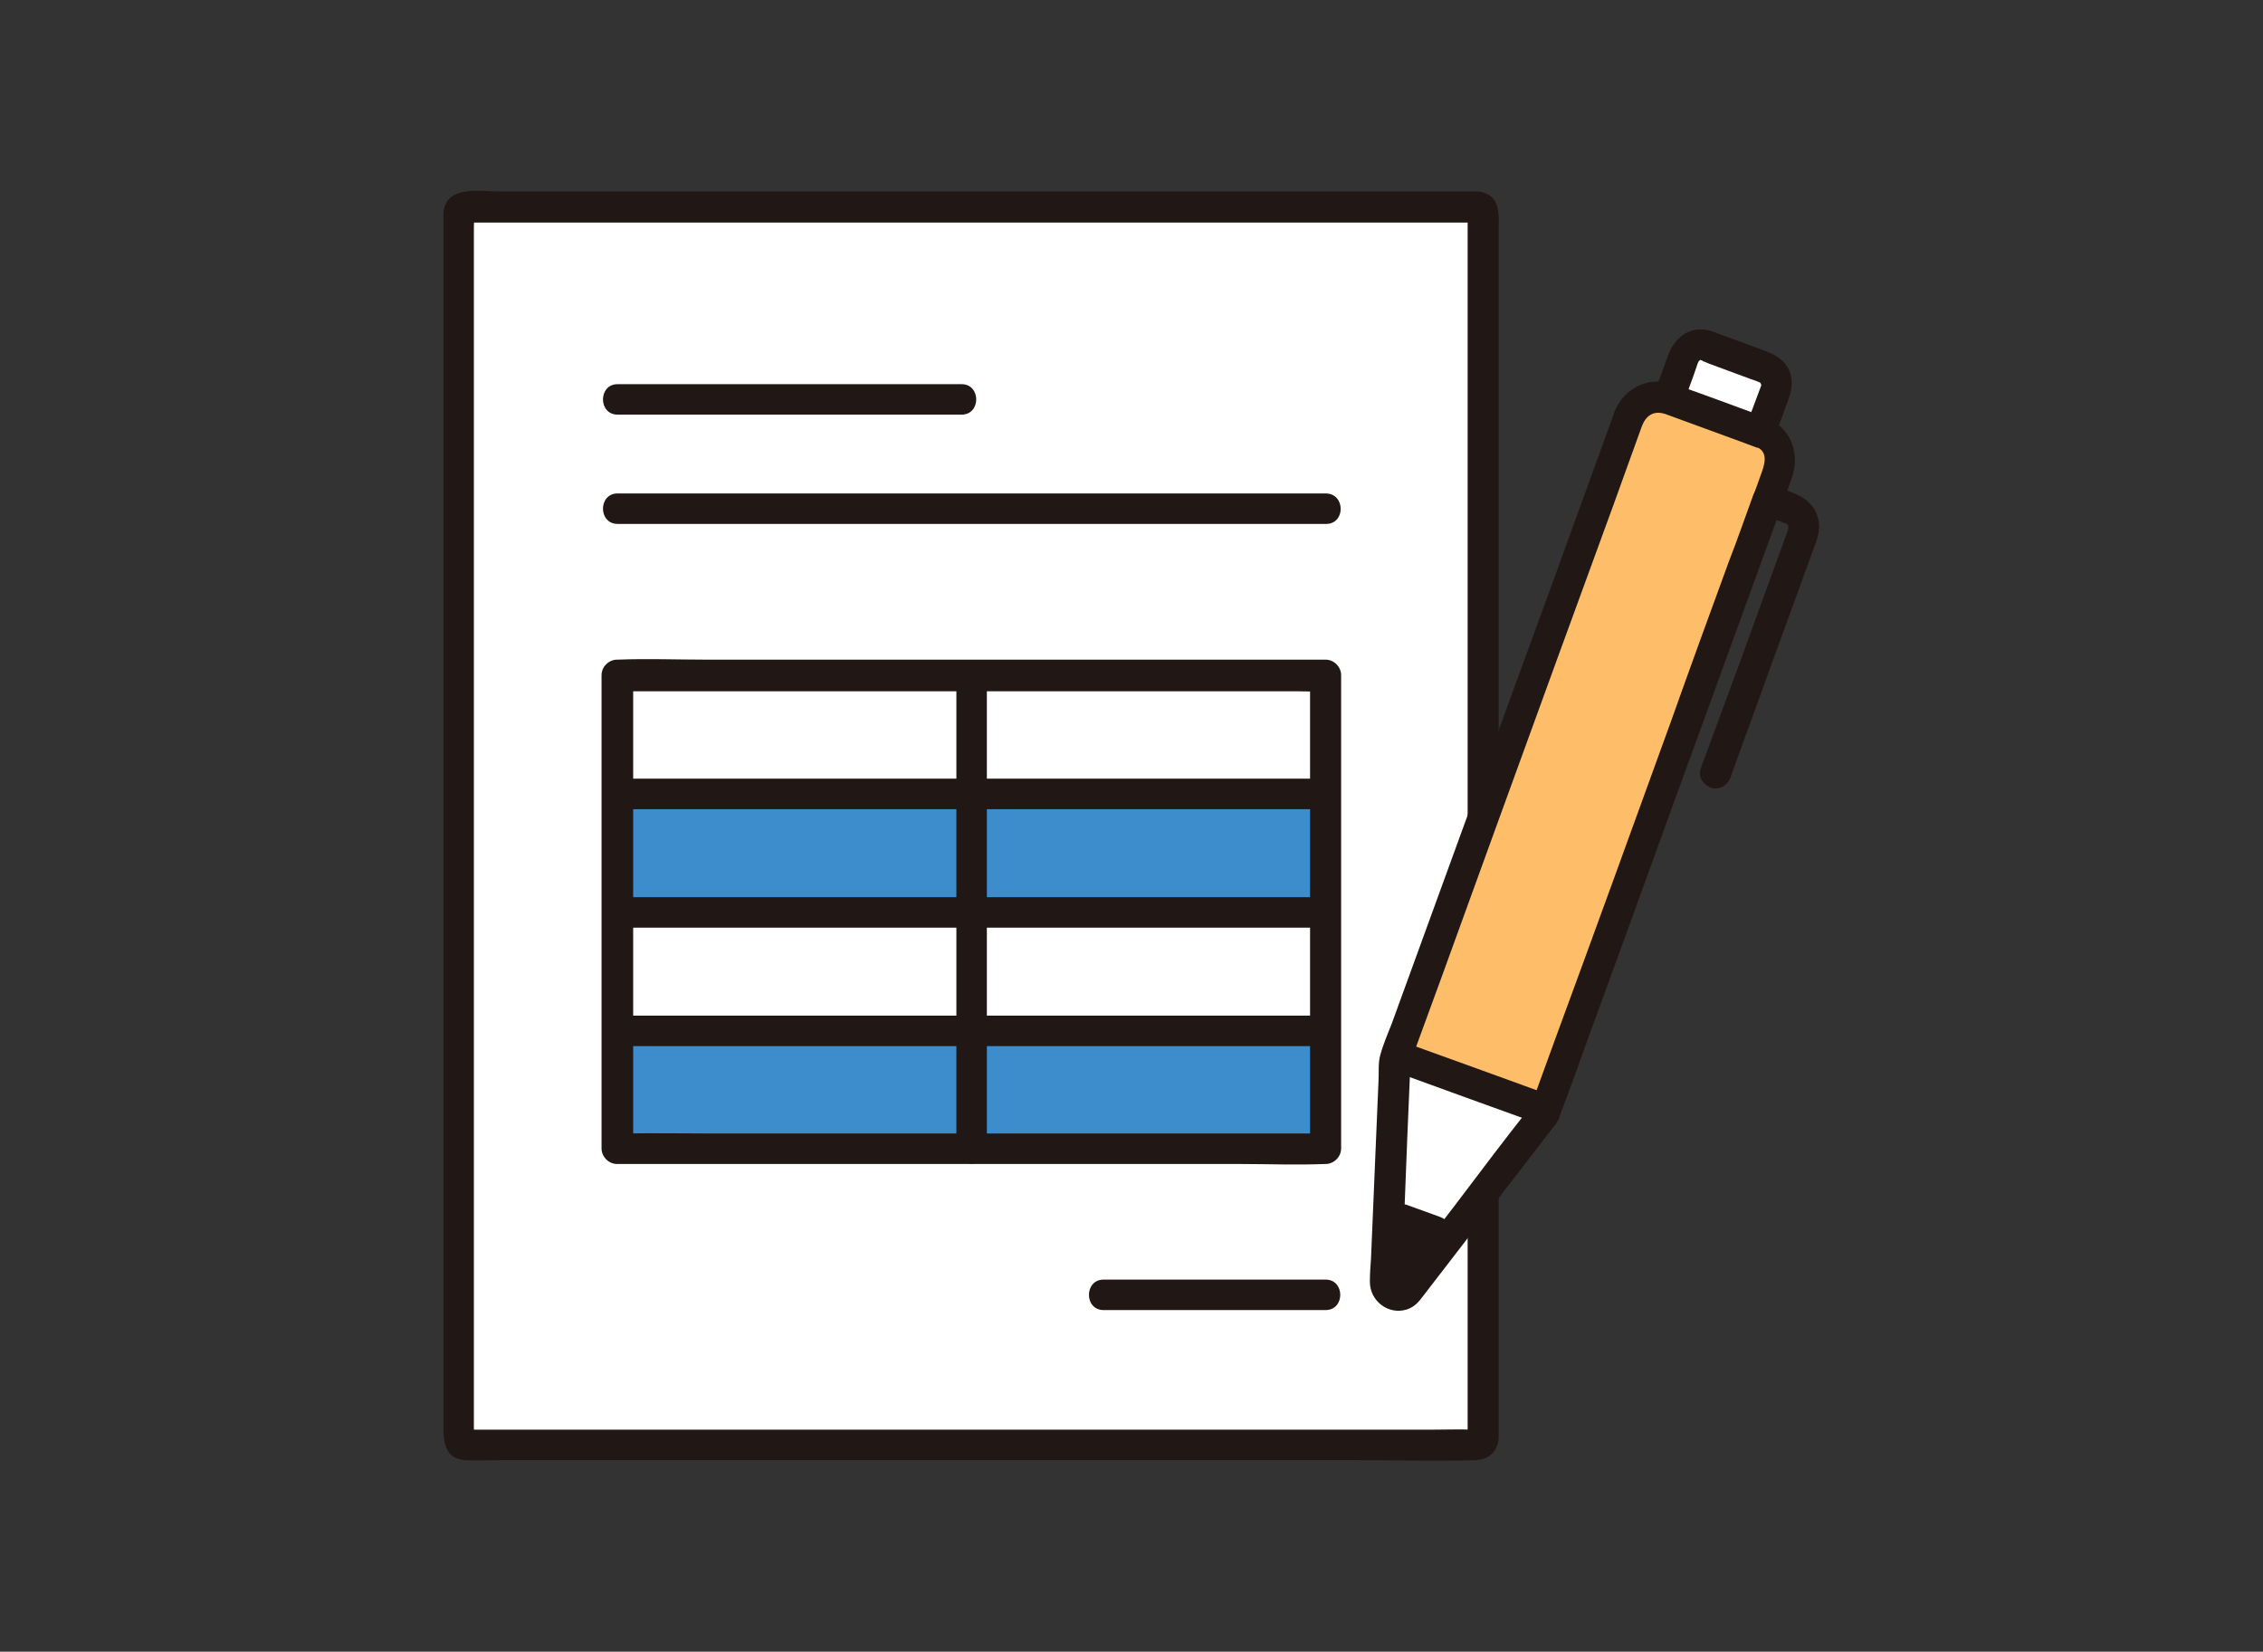 <?xml version="1.0" encoding="utf-8"?>
<!-- Generator: Adobe Illustrator 27.9.1, SVG Export Plug-In . SVG Version: 6.00 Build 0)  -->
<svg version="1.1" id="b" xmlns="http://www.w3.org/2000/svg" xmlns:xlink="http://www.w3.org/1999/xlink" x="0px" y="0px"
	 viewBox="0 0 393.5 287.2" style="enable-background:new 0 0 393.5 287.2;" xml:space="preserve">
<rect x="0" y="0" width="393.5" height="287.2" fill="#333333" stroke="none"/>
<style type="text/css">
	.st0{fill:#FFFFFF;}
	.st1{fill:#211715;}
	.st2{fill:#3D8DCC;}
	.st3{fill:#FEBE69;}
</style>
<g id="c">
	<path class="st0" d="M258.1,36c-0.4,0-84.4,0-178.2,0c0,108.6,0,212.6,0,215.3c63.5,0,114.7,0,178.2,0
		C258.1,250.4,258.1,36,258.1,36z"/>
	<path class="st1" d="M230.5,85.8c-32,0-64,0-95.9,0h-27.2c-3.4,0-3.4,5.3,0,5.3c32,0,64,0,95.9,0c9.1,0,18.1,0,27.2,0
		C234,91.2,234,85.8,230.5,85.8L230.5,85.8z"/>
	<path class="st1" d="M107.4,72.1c19.9,0,39.9,0,59.8,0c3.4,0,3.4-5.3,0-5.3c-19.9,0-39.9,0-59.8,0C104,66.8,104,72.1,107.4,72.1
		L107.4,72.1z"/>
	<path class="st0" d="M107.4,199.8c0-28,0-54.3,0-82.3h0.6c0,0,59.9,0,122.4,0h0.2c0,28,0,54.3,0,82.3"/>
	<path class="st1" d="M256.9,33.3c-13.2,0-26.4,0-39.7,0c-27,0-54,0-80.9,0c-16.4,0-32.9,0-49.3,0c-3.4,0-9.6-1.2-9.9,3.8
		c0,0.1,0,0.2,0,0.3c0,0.7,0,1.3,0,2c0,8,0,16.1,0,24.1c0,14.2,0,28.3,0,42.5v50.4c0,15.9,0,31.8,0,47.7c0,11.5,0,23,0,34.5v9.2
		c0,2.7,0.1,5.9,3.9,6.1c1.9,0.1,3.8,0,5.7,0h13.4c14.2,0,28.3,0,42.5,0c16.7,0,33.5,0,50.2,0c14.4,0,28.8,0,43.2,0
		c6.9,0,13.8,0.2,20.6,0c2.3-0.1,3.9-1.6,4-3.9c0-0.5,0-1.1,0-1.6v-8.6c0-11.2,0-22.4,0-33.6c0-15.8,0-31.6,0-47.3
		c0-16.8,0-33.7,0-50.5c0-14.4,0-28.8,0-43.1c0-8.4,0-16.8,0-25.3c0-2.5,0.4-6-3.1-6.6c-1.4-0.2-2.9,0.4-3.3,1.9
		c-0.3,1.3,0.4,3.1,1.9,3.3c-1.8-0.3-0.7-2.1-0.9-1.2c0,0.2,0,0.5,0,0.7v2.8c0,3.5,0,7,0,10.5c0,12,0,24,0,36c0,16,0,31.9,0,47.9
		c0,16.4,0,32.9,0,49.3c0,13.7,0,27.5,0,41.2v22.6c0,0.5-0.1,1.1,0,1.6c0.2,0.9,2.2-1.3,1.5-1.4c-0.2,0-0.3,0-0.5,0
		c-2.5-0.1-5,0-7.4,0c-11.4,0-22.9,0-34.3,0c-16.2,0-32.3,0-48.5,0c-15.8,0-31.6,0-47.4,0c-10.7,0-21.4,0-32.1,0h-3.8
		c-0.4,0-1.4-0.2-1.8,0c-0.1,0.1,1.4,1.6,1.5,1.5c0.1-0.1,0-0.4,0-0.5v-2.4c0-8.4,0-16.8,0-25.2c0-14.1,0-28.2,0-42.3
		c0-16.6,0-33.3,0-49.9c0-15.6,0-31.3,0-46.9c0-11.4,0-22.9,0-34.3v-9.2c0-0.7,0.1-1.4,0-2c0-0.1,0-0.2,0-0.3c0,0,0,0,0,0l-1,1.6
		c0.4,0,0.7,0,1.1,0c1.1,0,2.2,0,3.3,0c2,0,4,0,6.1,0c30.6,0,61.1,0,91.7,0c20.2,0,40.5,0,60.7,0c4.2,0,8.3,0,12.5,0
		C260.4,38.7,260.4,33.3,256.9,33.3L256.9,33.3z"/>
	<path class="st2" d="M230.5,179.2v20.6h-61.6v-20.6H230.5z"/>
	<path class="st0" d="M230.5,158.6v20.6h-61.6v-20.6H230.5z"/>
	<path class="st2" d="M230.5,138v20.6h-61.6V138H230.5z"/>
	<path class="st0" d="M230.5,117.5V138h-61.6v-20.6H230.5z"/>
	<path class="st2" d="M168.9,179.2v20.6h-61.6v-20.6H168.9z"/>
	<path class="st0" d="M168.9,158.6v20.6h-61.6v-20.6H168.9z"/>
	<path class="st2" d="M168.9,138v20.6h-61.6V138H168.9z"/>
	<path class="st0" d="M168.9,117.5V138h-61.6v-20.6H168.9z"/>
	<path class="st1" d="M108.6,140.7c31.5,0,63.1,0,94.6,0h27.3c3.4,0,3.4-5.3,0-5.3c-31.5,0-63.1,0-94.6,0c-9.1,0-18.2,0-27.3,0
		C105.2,135.4,105.2,140.7,108.6,140.7C108.6,140.7,108.6,140.7,108.6,140.7z"/>
	<path class="st1" d="M109,161.3c31.5,0,63,0,94.5,0c9,0,18,0,27,0c3.4,0,3.4-5.3,0-5.3c-31.5,0-63,0-94.5,0h-27
		C105.6,156,105.6,161.3,109,161.3C109,161.3,109,161.3,109,161.3z"/>
	<path class="st1" d="M108.6,181.9c31.1,0,62.3,0,93.4,0h26.8c3.4,0,3.4-5.3,0-5.3c-31.1,0-62.3,0-93.4,0c-8.9,0-17.9,0-26.8,0
		C105.2,176.5,105.2,181.9,108.6,181.9C108.6,181.9,108.6,181.9,108.6,181.9z"/>
	<path class="st1" d="M166.3,117.5c0,21.7,0,43.4,0,65.1v17.2c0,3.4,5.3,3.4,5.3,0c0-21.7,0-43.4,0-65.1v-17.2
		C171.6,114,166.3,114,166.3,117.5L166.3,117.5L166.3,117.5z"/>
	<path class="st1" d="M107.5,197.1h-0.1c0.9,0.9,1.8,1.8,2.7,2.7c0-21.3,0-42.7,0-64c0-6.1,0-12.2,0-18.3l-2.7,2.7
		c4.1,0,8.2,0,12.4,0h29.4c11.8,0,23.6,0,35.4,0c10.2,0,20.5,0,30.7,0h10.1c1.6,0,3.3,0.1,4.9,0c0.1,0,0.1,0,0.2,0l-2.7-2.7
		c0,21.3,0,42.7,0,64c0,6.1,0,12.2,0,18.3l2.7-2.7c-4,0-7.9,0-11.9,0c-9.5,0-19,0-28.5,0h-35c-10.3,0-20.5,0-30.8,0
		c-5.4,0-10.9-0.1-16.3,0C107.8,197.1,107.7,197.1,107.5,197.1c-3.4,0-3.4,5.3,0,5.3c4.6,0,9.2,0,13.8,0h29.5c11.7,0,23.4,0,35.1,0
		h29.9c4.8,0,9.7,0.2,14.5,0c0.1,0,0.1,0,0.2,0c1.4,0,2.7-1.2,2.7-2.7c0-21.3,0-42.7,0-64c0-6.1,0-12.2,0-18.3
		c0-1.4-1.2-2.7-2.7-2.7c-4.1,0-8.2,0-12.3,0h-29.4c-11.8,0-23.6,0-35.4,0c-10.3,0-20.5,0-30.8,0c-5,0-10.1-0.2-15.1,0
		c-0.1,0-0.2,0-0.2,0c-1.4,0-2.7,1.2-2.7,2.7c0,21.3,0,42.7,0,64c0,6.1,0,12.2,0,18.3c0,1.4,1.2,2.7,2.7,2.7h0.1
		C110.9,202.4,110.9,197.1,107.5,197.1L107.5,197.1z"/>
	<path class="st1" d="M191.9,227.8c12.9,0,25.7,0,38.6,0c3.4,0,3.4-5.3,0-5.3c-12.9,0-25.7,0-38.6,0
		C188.5,222.5,188.5,227.8,191.9,227.8L191.9,227.8z"/>
	<path class="st0" d="M293,61.4c-0.1,0.2-0.2,0.4-0.3,0.6l-2.6,7.2l0,0.1c0.9,0.3,15,5.5,16,5.8c0,0,0-0.1,0-0.1l2.6-7.2
		c0.6-1.6-0.2-3.3-1.8-3.9l-10.2-3.7C295.3,59.6,293.8,60.2,293,61.4z"/>
	<path class="st3" d="M306.1,75.1c2.7,1,4.2,4,3.2,6.8C301.2,104,272,184.3,268.8,193c-8.7-3.1-17.3-6.3-26-9.5l40.5-111.1
		c1-2.7,4-4.2,6.8-3.2L306.1,75.1L306.1,75.1z"/>
	<path class="st0" d="M242.8,183.5c8.7,3.2,17.3,6.3,26,9.5c-0.1,0.4-0.2,0.6-0.3,0.7c0,0-0.1,0.2-0.1,0.2L252.1,215
		c-3.5-1.3-7.1-2.6-10.6-3.9l1.1-26.7c0,0,0-0.2,0-0.2L242.8,183.5L242.8,183.5z"/>
	<path class="st1" d="M252.1,215l-7.1,9.2c-1.3,1.7-4.1,0.7-4-1.5l0.5-11.6C245,212.5,248.6,213.8,252.1,215L252.1,215z"/>
	<path class="st1" d="M306.8,72.5c-5.2-1.9-10.5-3.9-15.7-5.7c-4.4-1.5-8.8,0.7-10.4,4.9c-0.2,0.6-0.4,1.2-0.6,1.7
		c-3.4,9.4-6.8,18.7-10.2,28.1l-15.7,43L242,178c-0.7,1.8-1.5,3.6-2,5.5c-0.4,1.4-0.2,3.1-0.3,4.5l-0.4,9.4l-0.9,21.4
		c-0.1,1.3-0.2,2.7-0.2,4.1c0,3.3,3.2,5.8,6.4,4.8c1.3-0.4,2.1-1.3,2.9-2.4c7.4-9.6,14.8-19.2,22.2-28.8c0.3-0.4,0.6-0.8,0.9-1.1
		c-0.8,1.1,0.3-0.5,0.5-0.9c0-0.1,0.1-0.3,0.1-0.4c0.4-1.2,0.9-2.4,1.3-3.5c1.9-5.1,3.7-10.3,5.6-15.4c5.9-16.1,11.7-32.3,17.6-48.4
		c5.1-14,10.2-28.1,15.3-42.1c0.6-1.6,1.2-3.2,1.1-4.9C312,76.2,309.9,73.7,306.8,72.5c-1.3-0.5-2.9,0.6-3.3,1.9
		c-0.4,1.5,0.5,2.7,1.9,3.3c2.2,0.9,1.4,3.2,0.8,4.8c-0.5,1.4-1,2.9-1.6,4.3c-1.3,3.6-2.6,7.3-4,10.9c-3.4,9.3-6.8,18.6-10.1,27.9
		c-6.6,18.2-13.2,36.4-19.9,54.6c-1.6,4.3-3.1,8.6-4.7,12.9l0.7-1.2c-4.7,5.8-9.2,11.9-13.7,17.8l-8.2,10.7
		c-0.6,0.8-1.3,1.7-1.9,2.5c0,0-0.1,0.1-0.1,0.2c0-0.5,0.5-0.4,0.8-0.4c0.4,0,0.1,0.5,0.2,0c0.3-1,0.1-2.3,0.1-3.3l0.3-6.1l0.6-15.4
		l0.5-11.8c0-0.4,0.1-0.8,0-1.2c0-0.6,0.1,0.2-0.1,0.2c0,0,0.3-0.8,0.3-0.8l5.2-14.2l9.4-25.9c3.6-9.9,7.2-19.8,10.8-29.7l9.5-26
		l5.2-14.4c0.7-1.8,2-2.8,4.1-2.1c4.1,1.5,8.2,3,12.3,4.5l3.5,1.3c1.4,0.5,2.9-0.6,3.3-1.9C309.1,74.3,308.2,73,306.8,72.5
		L306.8,72.5z"/>
	<path class="st1" d="M268.1,189.9c-7.7-2.8-15.4-5.6-23.2-8.4c-1.4-0.5-2.9,0.6-3.3,1.9c-0.4,1.5,0.5,2.8,1.9,3.3
		c7.7,2.8,15.4,5.6,23.2,8.4c1.4,0.5,2.9-0.6,3.3-1.9C270.4,191.7,269.5,190.4,268.1,189.9L268.1,189.9L268.1,189.9z"/>
	<path class="st1" d="M308.7,75.7l2.4-6.6c0.6-1.8,0.7-3.7-0.3-5.3c-0.9-1.5-2.4-2.2-3.9-2.8l-7.9-2.9c-1-0.4-1.9-0.8-3-0.8
		c-2.7-0.2-4.8,1.7-5.8,4.1c-0.9,2.4-1.7,4.7-2.6,7.1c-0.5,1.4,0.6,2.9,1.9,3.3c1.5,0.4,2.8-0.5,3.3-1.9c0.7-2,1.5-4,2.2-6.1
		c0.1-0.3,0.2-0.7,0.4-1c0-0.1,0.1-0.2,0,0l0.1-0.2c-0.2,0.2-0.1,0.2,0.1,0c-0.2,0.2-0.2,0.2,0.1,0c-0.2,0.1-0.2,0.1-0.1,0
		c0.2-0.1-0.4-0.2,0.1,0c-0.6-0.2,0.3,0.1,0.3,0.1c0,0,0.1,0,0.1,0.1c0.3,0.1,0.6,0.2,1,0.4l7.3,2.7c0.6,0.2,1.2,0.4,1.8,0.7
		c-0.5-0.3,0.4,0.3-0.1,0c0.4,0.2,0.2,0.1,0,0l0.1,0.2c-0.1-0.3-0.1-0.2,0,0.1l0-0.2c0,0.3,0,0.3,0.1,0c0,0.3-0.2,0.7-0.3,1
		l-2.5,6.7c-0.5,1.4,0.6,2.9,1.9,3.3C306.9,78,308.2,77.1,308.7,75.7L308.7,75.7L308.7,75.7z"/>
	<path class="st1" d="M300.9,135.2c2.2-6.2,4.5-12.3,6.7-18.5l8.2-22.5c0.8-2.1,0.7-4.4-0.7-6.2c-1.6-2.1-4.6-2.7-7-3.6
		c-1.4-0.5-2.9,0.6-3.3,1.9c-0.4,1.5,0.5,2.8,1.9,3.3l2.4,0.9c0.4,0.2,0.9,0.3,1.3,0.5c0.1,0,0.2,0.1,0.4,0.1c-0.5-0.2,0,0,0.1,0.2
		c0.2,0.6-0.1,1.2-0.3,1.7l-3.1,8.5c-3.1,8.6-6.2,17.1-9.4,25.7c-0.8,2.2-1.6,4.3-2.4,6.5c-0.5,1.4,0.6,2.9,1.9,3.3
		C299.1,137.4,300.4,136.5,300.9,135.2L300.9,135.2L300.9,135.2z"/>
	<path class="st1" d="M250.4,211.6c-1.9-0.7-3.9-1.4-5.8-2.1c-0.6-0.2-1.5-0.1-2.1,0.3c-0.6,0.3-1.1,1-1.2,1.6
		c-0.2,0.7-0.1,1.5,0.3,2.1c0.4,0.6,0.9,1,1.6,1.2c1.9,0.7,3.9,1.4,5.8,2.1c0.6,0.2,1.5,0.1,2.1-0.3c0.6-0.3,1.1-1,1.2-1.6
		c0.2-0.7,0.1-1.5-0.3-2.1C251.6,212.2,251.1,211.9,250.4,211.6L250.4,211.6z"/>
</g>
</svg>

